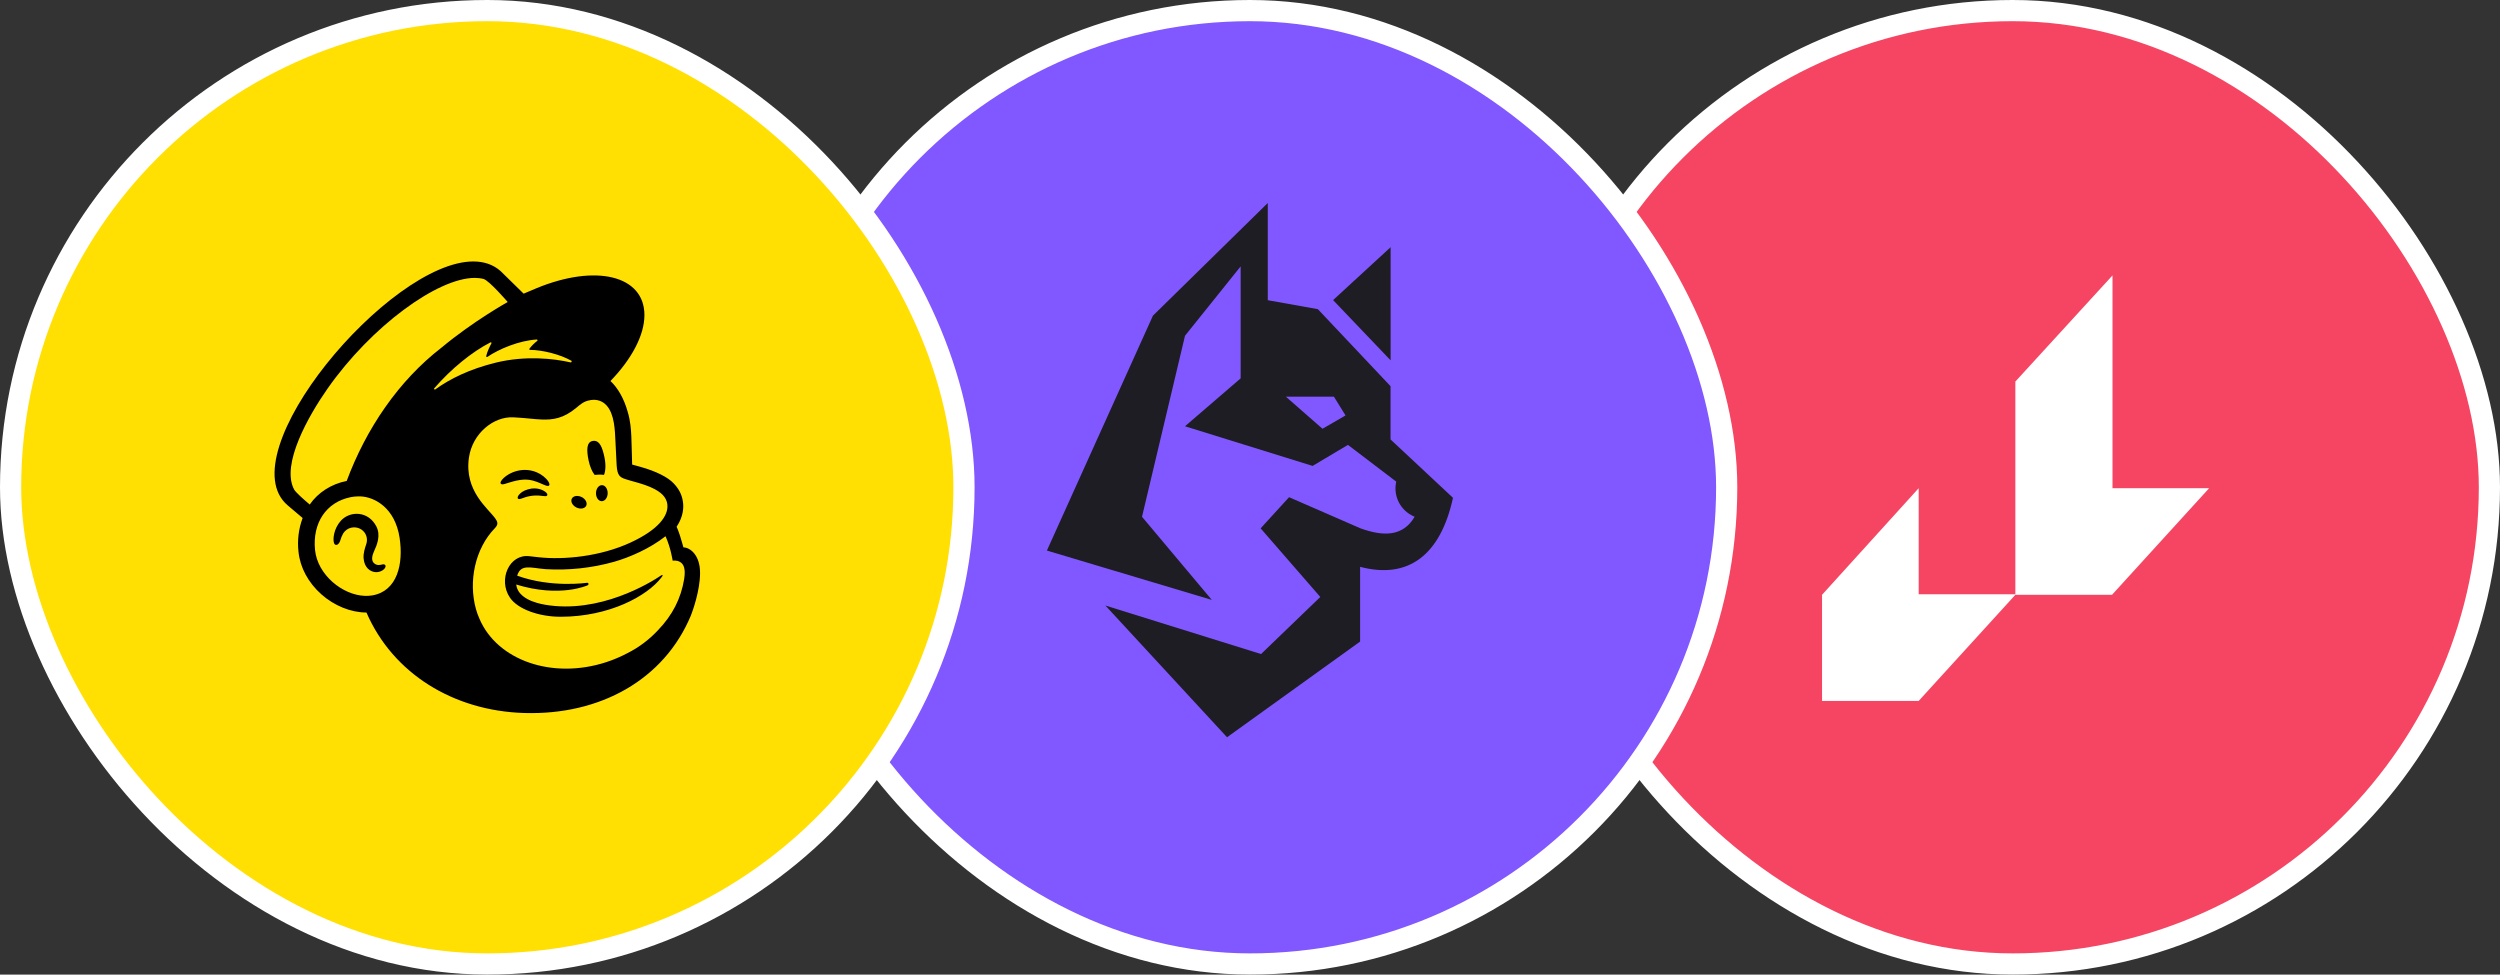 <svg width="100%" height="100%" viewBox="0 0 118 46" fill="none" xmlns="http://www.w3.org/2000/svg">
          <rect x="0" y="0" width="118" height="46" fill="#333333" stroke="none"/>
          <rect x="72.5" y="0.5" width="45" height="45" rx="22.5" fill="#F54562" stroke="white" />
          <path d="M104.272 23.042H99.71V13L95.125 18.009V28.049H90.562V23.042L86 28.075V33.083H90.562L95.125 28.075H99.687L104.272 23.042Z" fill="white" />
          <rect x="36.5" y="0.5" width="45" height="45" rx="22.5" fill="#8157FF" stroke="white" />
          <path d="M65.633 20.742V18.228L62.203 14.593L59.839 14.17V11.622V9.582L54.419 14.899L49.414 25.986L57.196 28.315L53.903 24.392L55.932 15.847L58.559 12.573V17.858L55.932 20.12L61.955 21.991L63.623 20.998L65.903 22.734C65.748 23.412 66.101 24.104 66.745 24.379L66.771 24.391C66.218 25.335 65.291 25.326 64.215 24.938L60.844 23.468L59.502 24.938L62.318 28.177L59.522 30.871L52.176 28.582L57.916 34.798L64.197 30.282V26.754C66.476 27.358 67.993 26.196 68.581 23.497L65.633 20.742ZM62.422 20.238L60.691 18.722H62.961L63.509 19.609L62.422 20.238Z" fill="#1D1D23" />
          <path d="M65.637 11.668L62.922 14.164L65.637 17.008V11.668Z" fill="#1D1D23" />
          <rect x="0.5" y="0.5" width="45" height="45" rx="22.5" fill="#FFE002" stroke="white" />
          <g clip-path="url(#clip0_748_14757)">
            <path d="M22.349 12.341C18.374 12.328 10.725 21.442 13.583 23.856L14.284 24.45C14.095 24.958 14.028 25.503 14.089 26.042C14.164 26.788 14.549 27.502 15.172 28.055C15.764 28.579 16.542 28.911 17.297 28.911C18.546 31.789 21.401 33.554 24.746 33.654C28.334 33.761 31.348 32.077 32.61 29.051C32.693 28.838 33.043 27.882 33.043 27.038C33.043 26.189 32.564 25.837 32.257 25.837C32.248 25.804 32.188 25.583 32.105 25.316C32.022 25.05 31.936 24.863 31.936 24.863C32.269 24.363 32.275 23.917 32.231 23.664C32.184 23.351 32.053 23.084 31.79 22.808C31.527 22.532 30.989 22.248 30.233 22.037L29.837 21.927C29.835 21.91 29.816 20.992 29.799 20.597C29.786 20.313 29.761 19.867 29.624 19.429C29.459 18.836 29.172 18.316 28.814 17.984C29.802 16.961 30.419 15.833 30.417 14.866C30.414 13.005 28.129 12.442 25.313 13.608L24.716 13.861C24.352 13.503 23.987 13.146 23.622 12.789C23.27 12.482 22.838 12.343 22.349 12.341ZM22.414 13.117C22.561 13.117 22.7 13.134 22.827 13.168C23.091 13.243 23.964 14.255 23.964 14.255C23.964 14.255 22.342 15.155 20.837 16.41C18.812 17.971 17.28 20.239 16.364 22.701C15.643 22.841 15.008 23.249 14.62 23.814C14.388 23.62 13.956 23.245 13.879 23.099C13.259 21.922 14.555 19.634 15.461 18.341C17.524 15.397 20.664 13.111 22.414 13.117ZM25.333 16.024C25.368 16.022 25.386 16.068 25.358 16.09C25.231 16.187 25.092 16.32 24.991 16.457C24.987 16.462 24.985 16.469 24.984 16.475C24.983 16.482 24.984 16.488 24.987 16.494C24.99 16.5 24.994 16.505 25 16.509C25.005 16.512 25.012 16.514 25.018 16.514C25.604 16.518 26.428 16.723 26.965 17.024C27.002 17.044 26.976 17.116 26.935 17.106C26.122 16.919 24.791 16.778 23.409 17.115C22.174 17.417 21.233 17.881 20.545 18.381C20.51 18.406 20.469 18.361 20.496 18.328C21.292 17.409 22.272 16.609 23.149 16.161C23.18 16.145 23.212 16.177 23.196 16.207C23.125 16.334 22.991 16.604 22.949 16.809C22.943 16.84 22.977 16.865 23.004 16.846C23.55 16.473 24.5 16.075 25.333 16.024ZM28.018 18.871L28.067 18.872C28.212 18.877 28.352 18.922 28.473 19.001C28.947 19.316 29.014 20.081 29.039 20.64C29.053 20.96 29.092 21.732 29.105 21.953C29.135 22.46 29.268 22.531 29.538 22.62C29.689 22.67 29.831 22.707 30.038 22.765C30.665 22.941 31.037 23.121 31.272 23.35C31.412 23.494 31.477 23.646 31.497 23.791C31.571 24.331 31.078 24.999 29.772 25.604C28.345 26.267 26.613 26.435 25.416 26.301L24.998 26.254C24.04 26.125 23.494 27.362 24.069 28.209C24.439 28.756 25.447 29.111 26.456 29.111C28.769 29.111 30.547 28.124 31.208 27.27C31.227 27.246 31.245 27.221 31.262 27.195C31.294 27.146 31.267 27.119 31.226 27.147C30.686 27.516 28.286 28.985 25.719 28.542C25.719 28.542 25.407 28.492 25.122 28.381C24.896 28.292 24.422 28.075 24.365 27.589C26.437 28.229 27.741 27.624 27.741 27.624C27.753 27.618 27.763 27.609 27.77 27.598C27.776 27.586 27.779 27.573 27.778 27.56C27.777 27.552 27.775 27.544 27.771 27.538C27.767 27.531 27.762 27.524 27.756 27.52C27.75 27.515 27.743 27.511 27.735 27.509C27.728 27.506 27.72 27.506 27.712 27.507C27.712 27.507 26.015 27.758 24.41 27.171C24.585 26.602 25.049 26.808 25.751 26.864C26.843 26.929 27.938 26.811 28.99 26.515C29.717 26.307 30.671 25.895 31.413 25.31C31.662 25.859 31.75 26.464 31.75 26.464C31.75 26.464 31.945 26.428 32.105 26.529C32.259 26.623 32.371 26.818 32.294 27.324C32.138 28.268 31.737 29.034 31.063 29.74C30.641 30.195 30.14 30.57 29.583 30.845C29.281 31.004 28.957 31.141 28.617 31.253C26.074 32.084 23.471 31.171 22.632 29.21C22.564 29.06 22.508 28.905 22.464 28.747C22.106 27.454 22.41 25.904 23.359 24.928C23.417 24.866 23.476 24.792 23.476 24.701C23.476 24.623 23.427 24.542 23.386 24.485C23.054 24.003 21.903 23.183 22.134 21.595C22.3 20.454 23.298 19.65 24.228 19.698C24.307 19.702 24.385 19.707 24.464 19.712C24.866 19.736 25.219 19.787 25.55 19.8C26.105 19.825 26.605 19.745 27.196 19.252C27.396 19.085 27.556 18.941 27.827 18.895C27.852 18.891 27.909 18.871 28.018 18.871ZM28.037 20.807C28.02 20.807 28.002 20.809 27.984 20.811C27.686 20.859 27.676 21.227 27.782 21.735C27.842 22.019 27.948 22.264 28.066 22.415C28.221 22.397 28.37 22.395 28.508 22.415C28.587 22.232 28.601 21.92 28.529 21.578C28.43 21.103 28.298 20.803 28.037 20.807ZM24.787 22.18C24.463 22.179 24.147 22.28 23.884 22.47C23.742 22.573 23.608 22.718 23.627 22.805C23.634 22.834 23.654 22.855 23.705 22.861C23.821 22.875 24.23 22.669 24.701 22.639C25.033 22.619 25.309 22.723 25.521 22.817C25.733 22.909 25.864 22.971 25.915 22.917C25.947 22.884 25.938 22.82 25.887 22.736C25.782 22.566 25.567 22.392 25.338 22.295C25.164 22.22 24.976 22.181 24.787 22.18ZM28.412 22.899C28.26 22.897 28.134 23.065 28.131 23.273C28.127 23.482 28.247 23.654 28.4 23.656C28.552 23.659 28.679 23.492 28.682 23.283C28.686 23.074 28.565 22.902 28.412 22.899ZM25.232 23.052C25.188 23.052 25.142 23.054 25.095 23.059C24.819 23.104 24.666 23.194 24.568 23.279C24.485 23.352 24.433 23.432 24.433 23.489C24.433 23.498 24.434 23.507 24.438 23.515C24.441 23.523 24.446 23.531 24.452 23.537C24.458 23.543 24.466 23.548 24.474 23.552C24.482 23.555 24.491 23.557 24.5 23.557C24.562 23.557 24.702 23.501 24.702 23.501C24.986 23.394 25.292 23.362 25.591 23.408C25.731 23.424 25.796 23.432 25.827 23.385C25.835 23.371 25.846 23.342 25.818 23.297C25.762 23.205 25.542 23.058 25.232 23.052ZM27.24 23.407C27.127 23.407 27.031 23.453 26.988 23.539C26.922 23.676 27.02 23.861 27.207 23.953C27.393 24.045 27.6 24.009 27.669 23.873C27.735 23.735 27.638 23.55 27.45 23.458C27.385 23.425 27.313 23.409 27.24 23.407ZM16.905 23.429C16.948 23.429 16.992 23.429 17.038 23.431C17.686 23.467 18.642 23.965 18.86 25.377C19.053 26.629 18.747 27.902 17.573 28.103C17.464 28.12 17.353 28.128 17.241 28.126C16.157 28.096 14.986 27.12 14.87 25.963C14.741 24.684 15.395 23.7 16.552 23.466C16.656 23.445 16.776 23.431 16.905 23.429ZM16.843 24.252C16.702 24.251 16.563 24.279 16.433 24.335C16.303 24.39 16.187 24.472 16.091 24.576C15.753 24.947 15.701 25.453 15.766 25.633C15.79 25.697 15.828 25.716 15.855 25.72C15.912 25.727 15.997 25.685 16.05 25.542C16.055 25.527 16.061 25.511 16.065 25.496C16.097 25.381 16.144 25.27 16.205 25.167C16.249 25.1 16.305 25.042 16.372 24.996C16.439 24.951 16.513 24.919 16.592 24.903C16.671 24.886 16.752 24.886 16.831 24.901C16.91 24.916 16.986 24.946 17.053 24.99C17.289 25.145 17.381 25.434 17.279 25.71C17.228 25.853 17.142 26.126 17.161 26.35C17.199 26.804 17.478 26.987 17.73 27.006C17.973 27.015 18.144 26.879 18.187 26.778C18.213 26.719 18.192 26.683 18.177 26.667C18.139 26.62 18.077 26.634 18.017 26.649C17.971 26.661 17.923 26.668 17.875 26.668C17.824 26.67 17.774 26.658 17.728 26.635C17.683 26.612 17.643 26.578 17.614 26.537C17.545 26.43 17.549 26.27 17.626 26.089C17.636 26.064 17.648 26.038 17.661 26.007C17.784 25.734 17.988 25.275 17.759 24.838C17.586 24.509 17.303 24.303 16.965 24.26C16.924 24.255 16.883 24.252 16.842 24.251L16.843 24.252Z" fill="black" />
          </g>
          <defs>
            <clipPath id="clip0_748_14757">
              <rect width="21.317" height="21.317" fill="white" transform="translate(12.342 12.341)" />
            </clipPath>
          </defs>
        </svg>